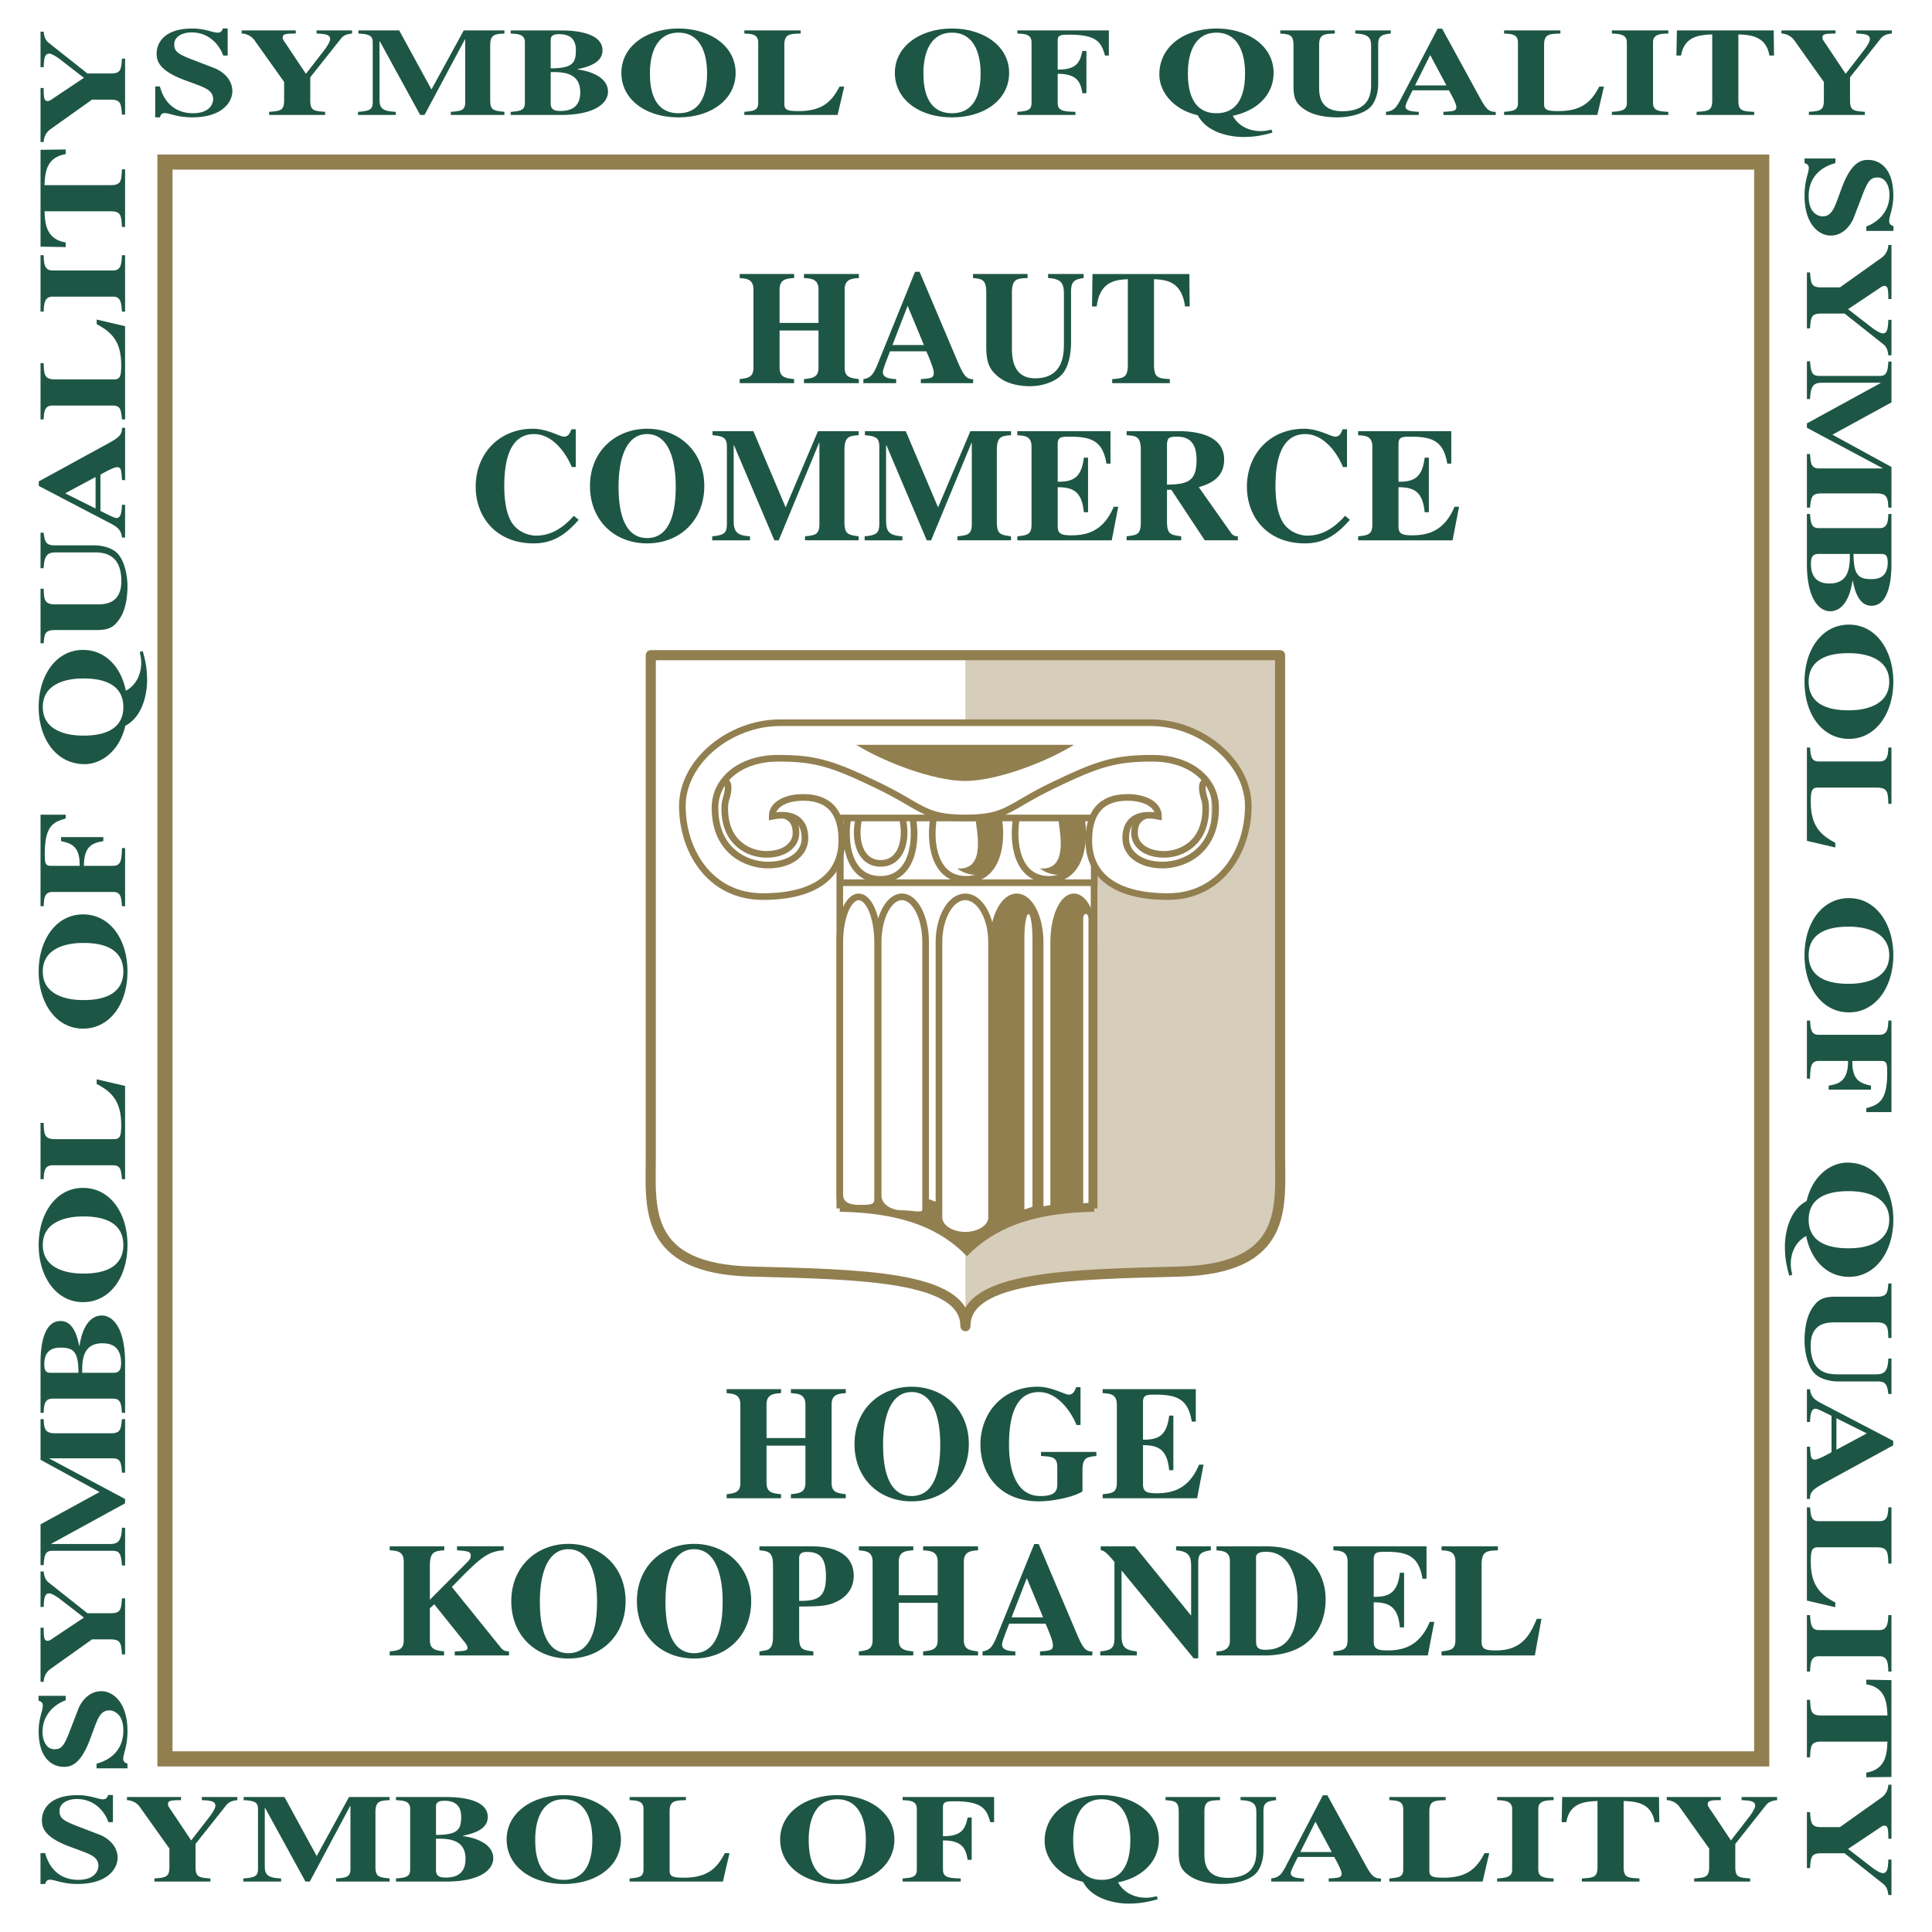 <svg xmlns="http://www.w3.org/2000/svg" width="2500" height="2500" viewBox="0 0 192.756 192.756"><path fill-rule="evenodd" clip-rule="evenodd" fill="#fff" d="M0 0h192.756v192.756H0V0z"/><path fill-rule="evenodd" clip-rule="evenodd" fill="#fff" stroke="#927f50" stroke-width="1.51" stroke-miterlimit="2.613" d="M175.768 175.484H16.456V16.171h159.312v159.313z"/><path d="M96.321 132.312c0-5.018 10.464-5.162 21.359-5.447 10.895-.287 10.035-6.451 10.035-11.469V65.368H96.321v66.944z" fill-rule="evenodd" clip-rule="evenodd" fill="#d6cdba"/><path d="M109.156 86.826v33.739c-3.498.09-8.871.492-12.684 4.307-3.813-3.814-9.186-4.217-12.685-4.307V86.826h25.369z" fill-rule="evenodd" clip-rule="evenodd" fill="#fff"/><path d="M109.156 86.826v33.739m0-.001c-3.498.09-8.871.492-12.684 4.307-3.813-3.814-9.186-4.217-12.685-4.307m0 0V86.826" fill="none" stroke="#927f50" stroke-width=".662" stroke-miterlimit="2.613"/><path d="M96.321 132.312c0-5.018-10.464-5.162-21.358-5.447-10.895-.287-10.034-6.451-10.034-11.469V65.368h62.787v50.028c0 5.017.859 11.182-10.035 11.469-10.896.285-21.36.43-21.36 5.447z" fill="none" stroke="#927f50" stroke-width="1.007" stroke-linejoin="round" stroke-miterlimit="2.613"/><path fill-rule="evenodd" clip-rule="evenodd" fill="#fff" d="M120.834 87.145H93.15V74.812h27.684v12.333z"/><path fill-rule="evenodd" clip-rule="evenodd" fill="#fff" stroke="#927f50" stroke-width=".662" stroke-miterlimit="2.613" d="M109.174 88.068H83.838v-6.46h25.336v6.46z"/><path d="M91.061 81.608c.42 2.266.038 6.124-3.234 6.124-3.271 0-3.653-3.858-3.234-6.124m15.026 0c.418 2.266.037 6.124-3.235 6.124s-3.654-3.858-3.234-6.124m-3.105.084c.503 2.182-.167 4.446-2.181 4.446-2.014 0-2.685-2.265-2.182-4.446" fill="none" stroke="#927f50" stroke-width=".662" stroke-miterlimit="2.613"/><path d="M97.344 81.692c0 .923 1.174 5.202-1.845 4.95.587.503 2.896 1.516 3.812-.971.766-2.082.398-3.171.299-4.062l-2.266.083z" fill-rule="evenodd" clip-rule="evenodd" fill="#927f50"/><path d="M107.881 81.608c.42 2.266.039 6.124-3.232 6.124-3.273 0-3.654-3.858-3.236-6.124" fill="none" stroke="#927f50" stroke-width=".662" stroke-miterlimit="2.613"/><path d="M105.607 81.692c0 .923 1.174 5.202-1.846 4.95.588.503 2.896 1.516 3.812-.971.766-2.082.398-3.171.299-4.062l-2.265.083z" fill-rule="evenodd" clip-rule="evenodd" fill="#927f50"/><path d="M96.312 81.608c4.194 0 4.252-1.091 8.784-3.271 4.529-2.182 6.207-2.685 9.898-2.685s6.293 2.097 6.293 4.95c0 4.278-3.104 5.705-5.285 5.705s-3.691-1.091-3.691-2.685c0-2.097 1.594-2.517 3.271-2.181 0-1.174-1.342-1.846-2.938-1.881-2.148-.047-4.014.86-4.014 4.3s2.58 5.591 7.885 5.591c5.303 0 8.027-4.587 8.027-9.031s-4.73-8.314-9.748-8.314H77.828c-5.017 0-9.748 3.871-9.748 8.314s2.724 9.031 8.027 9.031 7.884-2.15 7.884-5.591c0-3.44-1.864-4.348-4.014-4.3-1.595.035-2.937.707-2.937 1.881 1.677-.335 3.272.084 3.272 2.181 0 1.594-1.51 2.685-3.692 2.685-2.181 0-5.285-1.426-5.285-5.705 0-2.853 2.601-4.95 6.292-4.95s5.369.503 9.899 2.685c4.533 2.18 4.592 3.271 8.786 3.271z" fill-rule="evenodd" clip-rule="evenodd" fill="#fff" stroke="#927f50" stroke-width=".662" stroke-miterlimit="2.613"/><path d="M78.375 81.387c.617.216 1.042.737 1.042 1.706 0 1.275-1.208 2.147-2.953 2.147s-4.157-1.141-4.157-4.563c0-.32.027-.632.119-.921.287-.896.38-1.803-.225-1.803m42.029 3.434c-.617.216-1.043.737-1.043 1.706 0 1.275 1.207 2.147 2.953 2.147 1.744 0 4.156-1.141 4.156-4.563 0-.32-.027-.632-.119-.921-.285-.896-.379-1.803.225-1.803" fill="none" stroke="#927f50" stroke-width=".662" stroke-miterlimit="2.613"/><path d="M96.291 77.917c3.188 0 8.174-1.929 10.86-3.607H85.432c2.684 1.677 7.671 3.607 10.859 3.607z" fill-rule="evenodd" clip-rule="evenodd" fill="#927f50"/><path d="M109.162 120.484V94.003c0-2.498-.904-4.523-2.018-4.523-1.115 0-2.018 2.025-2.018 4.523v26.522l-1.352.207V94.003c0-2.498-1.045-4.523-2.334-4.523s-2.336 2.025-2.336 4.523v28.696c2.412-1.265 6.208-2.254 10.058-2.215z" fill-rule="evenodd" clip-rule="evenodd" fill="#927f50" stroke="#927f50" stroke-width=".662" stroke-miterlimit="2.613"/><path d="M102.205 120.666V93.65c0-1.353.18-2.449.402-2.449.221 0 .4 1.096.4 2.449v26.748l-.802.268zM108.072 120.059V91.611c0-.236.117-.428.262-.428s.264.192.264.428v28.399l-.526.049z" fill-rule="evenodd" clip-rule="evenodd" fill="#fff"/><path d="M22.264 5.542c-.29-.873-1.256-2.309-3.156-2.309-.837 0-1.722.375-1.722 1.186 0 .674.306.949 1.658 1.473l2.367.911c.547.212 1.771.936 1.771 2.296 0 1.098-1.031 2.608-3.993 2.608-1.529 0-2.254-.424-2.753-.424-.338 0-.419.225-.483.424h-.467V8.625h.467c.322 1.261 1.256 2.671 3.3 2.671 1.932 0 2.013-1.236 2.013-1.397 0-.836-.757-1.136-1.803-1.523l-1.079-.399C15.63 6.953 15.63 5.88 15.63 5.305c0-.761.5-2.458 3.559-2.458 1.288 0 2.044.412 2.511.412.371 0 .451-.187.531-.424h.483v2.708h-.45v-.001zM35.126 3.346c-.306.038-.772.087-1.095.487l-3.075 3.881v2.296c0 1.036.354 1.061 1.481 1.148v.312h-5.586v-.312c1.11-.087 1.497-.112 1.497-1.148V8.176l-2.946-4.143a1.636 1.636 0 0 0-1.288-.687v-.311h5.394v.312c-1.111 0-1.304.075-1.304.425 0 .187.257.499.386.698l1.932 2.896 1.787-2.309c.113-.137.628-.824.628-1.161 0-.487-.596-.512-1.353-.549v-.312h3.542v.311zM50.324 11.47h-5.345v-.312c.966-.075 1.433-.112 1.433-.937V3.933h-.032l-4.025 7.537h-.435l-4.024-7.35h-.033v5.803c0 .874.29 1.173 1.626 1.235v.312h-3.767v-.312c1.256-.087 1.465-.274 1.465-.998V4.232c0-.649-.29-.824-1.433-.886v-.311h4.074l3.22 5.89 3.22-5.89h4.057v.312c-.901.05-1.417.075-1.417 1.148v5.516c0 .999.354 1.036 1.417 1.148v.311h-.001zM54.944 7.19h.483c1.046.038 2.463.225 2.463 2.01 0 .761-.209 1.872-1.98 1.872-.676 0-.966-.2-.966-.761V7.19zm0-3.17c.017-.287.032-.611.853-.611 1.305 0 1.659.736 1.659 1.61 0 1.273-.354 1.797-2.512 1.797V4.02zm-3.993 7.45h5.184c3.396-.05 4.524-1.272 4.524-2.321 0-1.422-1.69-2.047-3.043-2.221v-.025c.676-.162 2.496-.487 2.496-1.872 0-1.946-3.284-1.996-4.186-1.996h-4.975v.312c.741.038 1.417.062 1.417.886v6.041c0 .761-.515.811-1.417.886v.31zM67.694 3.259c2.254 0 2.849 2.197 2.849 4.019 0 1.085-.097 4.018-2.849 4.018-2.753 0-2.85-2.933-2.85-4.018.001-1.822.596-4.019 2.85-4.019zm0-.412c-3.107 0-5.699 1.71-5.699 4.431 0 2.621 2.399 4.43 5.699 4.43s5.699-1.809 5.699-4.43c0-2.721-2.592-4.431-5.699-4.431zM83.568 11.47h-9.306v-.312c.901-.087 1.385-.125 1.385-.886v-6.04c0-.824-.66-.849-1.385-.886v-.311h5.619v.312c-1.127.038-1.626.05-1.626 1.148v5.89c0 .599.354.699 1.433.699 2.431 0 3.332-1.036 4.073-2.445h.467l-.66 2.831zM94.981 3.259c2.255 0 2.851 2.197 2.851 4.019 0 1.085-.098 4.018-2.851 4.018s-2.85-2.933-2.85-4.018c.001-1.822.597-4.019 2.85-4.019zm0-.412c-3.107 0-5.699 1.71-5.699 4.431 0 2.621 2.399 4.43 5.699 4.43s5.7-1.809 5.7-4.43c.001-2.721-2.593-4.431-5.7-4.431zM101.502 3.035h9.127v2.508h-.385c-.355-1.298-.789-2.084-3.559-2.084-.869 0-1.16.05-1.16.587V6.94c1.998.025 2.238-.861 2.465-1.859h.402v4.218h-.402c-.178-1.023-.436-1.935-2.465-1.935v2.908c0 .823.645.849 1.771.886v.312h-5.795v-.312c.918-.075 1.416-.112 1.416-.886v-6.04c0-.824-.66-.849-1.416-.886v-.311h.001zM121.367 3.259c2.254 0 2.85 2.197 2.85 4.019 0 1.085-.096 4.018-2.85 4.018-2.752 0-2.85-2.933-2.85-4.018.001-1.822.596-4.019 2.85-4.019zm5.49 9.672c-.338.075-.66.15-1.078.15-1.016 0-2.174-.412-2.785-1.535 2.43-.487 4.072-2.097 4.072-4.268 0-2.721-2.592-4.431-5.699-4.431s-5.699 1.71-5.699 4.593c0 1.597 1.24 3.457 3.832 4.056 1.143 2.171 4.299 2.171 4.475 2.171 1.047 0 1.852-.112 2.979-.437l-.097-.299zM138.758 3.346c-.885.1-1.256.237-1.256 1.061v3.981c0 .736-.225 1.847-.9 2.409-.805.673-2.205.911-3.172.911-.709 0-2.223-.075-3.268-.786-.693-.474-1.111-.911-1.111-2.259V4.495c0-1.048-.42-1.073-1.32-1.148v-.312h5.441v.312c-1.062.038-1.562.05-1.562 1.148v4.168c0 .711 0 2.434 2.318 2.434 2.834 0 2.867-1.909 2.867-2.708V4.582c0-.761-.193-1.185-1.578-1.235v-.312h3.541v.311zM141.176 8.525l1.514-3.033 1.625 3.033h-3.139zm8.049 2.634c-.771.025-1.029-.399-1.754-1.735l-3.59-6.564h-.451l-3.574 6.838c-.482.936-.709 1.36-1.578 1.46v.312h3.268v-.312c-.547-.025-1.318-.062-1.318-.537 0-.199.256-.711.707-1.609h3.623c.225.399.74 1.323.74 1.66 0 .412-.289.424-1.287.487v.312h5.215v-.312h-.001zM159.367 11.47h-9.305v-.312c.9-.087 1.385-.125 1.385-.886v-6.04c0-.824-.66-.849-1.385-.886v-.311h5.619v.312c-1.129.038-1.627.05-1.627 1.148v5.89c0 .599.354.699 1.434.699 2.43 0 3.332-1.036 4.072-2.445h.467l-.66 2.831zM166.451 11.47h-5.635v-.312c.869-.062 1.496-.112 1.496-.886v-6.04c0-.824-.756-.849-1.496-.886v-.311h5.635v.312c-.758.025-1.529.038-1.529.886v6.041c0 .798.643.836 1.529.886v.31zM175.016 11.47h-5.748v-.312c1.176-.075 1.562-.1 1.562-1.148V3.434c-1.127.05-2.785.112-3.107 2.109h-.467l.049-2.508h9.658l.033 2.508h-.467c-.322-1.997-1.98-2.059-3.092-2.109v6.577c0 1.061.387 1.086 1.578 1.148v.311h.001zM188.748 3.346c-.307.038-.773.087-1.096.487l-3.074 3.881v2.296c0 1.036.354 1.061 1.48 1.148v.312h-5.586v-.312c1.111-.087 1.496-.112 1.496-1.148V8.176l-2.945-4.143a1.636 1.636 0 0 0-1.287-.687v-.311h5.393v.312c-1.111 0-1.305.075-1.305.425 0 .187.258.499.387.698l1.932 2.896 1.787-2.309c.113-.137.629-.824.629-1.161 0-.487-.596-.512-1.354-.549v-.312h3.543v.311zM186.203 22.587c.875-.29 2.309-1.256 2.309-3.156 0-.837-.373-1.723-1.186-1.723-.674 0-.947.306-1.473 1.658l-.91 2.367c-.213.547-.936 1.771-2.297 1.771-1.098 0-2.607-1.03-2.607-3.992 0-1.53.424-2.254.424-2.753 0-.338-.225-.419-.424-.483v-.467h3.082v.467c-1.26.322-2.67 1.256-2.67 3.301 0 1.932 1.234 2.012 1.396 2.012.836 0 1.137-.756 1.523-1.803l.398-1.078c1.023-2.753 2.098-2.753 2.672-2.753.76 0 2.457.499 2.457 3.558 0 1.288-.41 2.044-.41 2.511 0 .371.186.451.424.531v.483h-2.709v-.451h.001zM188.4 35.45c-.037-.306-.088-.772-.486-1.094l-3.883-3.075h-2.295c-1.037 0-1.061.354-1.148 1.48h-.312v-5.586h.312c.088 1.11.111 1.497 1.148 1.497h1.834l4.143-2.946c.113-.08.65-.467.688-1.288h.311v5.394h-.312c0-1.111-.076-1.305-.426-1.305-.186 0-.498.258-.697.387l-2.896 1.932 2.309 1.787c.139.113.824.628 1.162.628.486 0 .512-.596.549-1.352h.311v3.542h-.312v-.001zM180.275 50.647v-5.345h.312c.074.966.111 1.433.936 1.433h6.289v-.033l-7.537-4.024v-.435l7.352-4.025v-.033h-5.805c-.873 0-1.172.29-1.234 1.626h-.312v-3.767h.312c.088 1.256.273 1.465.998 1.465h5.928c.648 0 .824-.29.887-1.433h.311v4.073l-5.889 3.22 5.889 3.22v4.057h-.312c-.051-.902-.076-1.417-1.148-1.417h-5.516c-.998 0-1.037.354-1.148 1.417h-.313v.001zM184.557 55.267v.483c-.037 1.046-.225 2.463-2.01 2.463-.762 0-1.871-.209-1.871-1.98 0-.676.199-.966.76-.966h3.121zm3.17 0c.287.017.611.032.611.854 0 1.304-.736 1.658-1.609 1.658-1.273 0-1.799-.354-1.799-2.512h2.797zm-7.452-3.992v5.184c.051 3.397 1.273 4.524 2.322 4.524 1.422 0 2.047-1.69 2.221-3.042h.025c.162.676.486 2.495 1.871 2.495 1.947 0 1.996-3.284 1.996-4.186v-4.974h-.31c-.037.74-.062 1.417-.887 1.417h-6.041c-.76 0-.811-.515-.885-1.417h-.312v-.001zM188.488 68.018c0 2.253-2.197 2.85-4.02 2.85-1.086 0-4.018-.097-4.018-2.85s2.932-2.85 4.018-2.85c1.823 0 4.02.596 4.02 2.85zm.41 0c0-3.107-1.709-5.699-4.43-5.699-2.621 0-4.43 2.399-4.43 5.699s1.809 5.699 4.43 5.699c2.721-.001 4.43-2.592 4.43-5.699zM180.275 83.891v-9.306h.312c.088.902.125 1.385.885 1.385h6.041c.824 0 .85-.66.887-1.385h.311v5.619h-.311c-.037-1.127-.051-1.626-1.148-1.626h-5.891c-.6 0-.699.354-.699 1.433 0 2.431 1.035 3.333 2.447 4.073v.467l-2.834-.66zM188.488 95.305c0 2.253-2.197 2.849-4.02 2.849-1.086 0-4.018-.096-4.018-2.849s2.932-2.85 4.018-2.85c1.823.001 4.02.596 4.02 2.85zm.41 0c0-3.107-1.709-5.699-4.43-5.699-2.621 0-4.43 2.398-4.43 5.699 0 3.3 1.809 5.699 4.43 5.699 2.721 0 4.43-2.592 4.43-5.699zM188.711 101.824v9.129h-2.508v-.387c1.299-.354 2.084-.789 2.084-3.557 0-.871-.049-1.16-.586-1.16h-2.896c-.023 1.996.861 2.238 1.861 2.463v.402h-4.219v-.402c1.023-.176 1.934-.434 1.934-2.463h-2.908c-.822 0-.848.645-.885 1.771h-.312v-5.797h.312c.074.918.111 1.418.885 1.418h6.041c.824 0 .85-.66.887-1.418h.31v.001zM188.488 121.691c0 2.254-2.197 2.85-4.02 2.85-1.086 0-4.018-.098-4.018-2.85 0-2.754 2.932-2.85 4.018-2.85 1.823.001 4.02.597 4.02 2.85zm-9.672 5.491c-.076-.34-.15-.66-.15-1.08 0-1.014.412-2.174 1.535-2.785.486 2.432 2.096 4.074 4.268 4.074 2.721 0 4.43-2.594 4.43-5.699 0-3.107-1.709-5.699-4.592-5.699-1.598 0-3.457 1.238-4.057 3.832-2.17 1.143-2.17 4.297-2.17 4.475 0 1.047.111 1.852.436 2.979l.3-.097zM188.4 139.082c-.1-.887-.238-1.256-1.061-1.256h-3.982c-.736 0-1.846-.225-2.408-.902-.674-.805-.91-2.205-.91-3.172 0-.707.074-2.221.785-3.268.475-.691.912-1.111 2.26-1.111h4.168c1.049 0 1.072-.418 1.148-1.32h.311v5.443h-.311c-.037-1.064-.051-1.562-1.148-1.562h-4.168c-.711 0-2.434 0-2.434 2.318 0 2.834 1.908 2.865 2.707 2.865h3.807c.762 0 1.186-.193 1.236-1.578h.311v3.543h-.311zM183.221 141.498l3.033 1.514-3.033 1.627v-3.141zm-2.633 8.051c-.025-.773.398-1.031 1.734-1.756l6.564-3.59v-.451l-6.838-3.572c-.938-.484-1.361-.709-1.461-1.578h-.312v3.268h.312c.025-.547.062-1.32.537-1.32.199 0 .711.258 1.609.709v3.621c-.4.227-1.322.742-1.66.742-.412 0-.424-.291-.486-1.289h-.312v5.217h.313v-.001zM180.275 159.691v-9.307h.312c.088.902.125 1.385.885 1.385h6.041c.824 0 .85-.66.887-1.385h.311v5.619h-.311c-.037-1.127-.051-1.627-1.148-1.627h-5.891c-.6 0-.699.355-.699 1.434 0 2.432 1.035 3.332 2.447 4.072v.469l-2.834-.66zM180.275 166.773v-5.635h.312c.062.869.111 1.498.885 1.498h6.041c.824 0 .85-.758.887-1.498h.311v5.635h-.311c-.025-.756-.037-1.529-.887-1.529h-6.041c-.797 0-.836.645-.885 1.529h-.312zM180.275 175.338v-5.746h.312c.074 1.174.1 1.561 1.148 1.561h6.576c-.051-1.127-.111-2.785-2.109-3.107v-.467l2.508.049v9.66l-2.508.031v-.467c1.998-.322 2.059-1.98 2.109-3.09h-6.576c-1.061 0-1.086.385-1.148 1.576h-.312zM188.4 189.07c-.037-.305-.088-.771-.486-1.094l-3.883-3.076h-2.295c-1.037 0-1.061.355-1.148 1.482h-.312v-5.586h.312c.088 1.109.111 1.496 1.148 1.496h1.834l4.143-2.945c.113-.082.65-.467.688-1.289h.311v5.393h-.312c0-1.109-.076-1.303-.426-1.303-.186 0-.498.258-.697.387l-2.896 1.932 2.309 1.787c.139.113.824.627 1.162.627.486 0 .512-.596.549-1.352h.311v3.541h-.312zM10.817 181.797c-.29-.873-1.256-2.309-3.156-2.309-.837 0-1.723.375-1.723 1.186 0 .674.307.949 1.658 1.473l2.367.912c.547.211 1.771.936 1.771 2.295 0 1.1-1.03 2.609-3.993 2.609-1.529 0-2.254-.426-2.753-.426-.338 0-.418.225-.483.426H4.04v-3.084h.467c.322 1.262 1.256 2.672 3.3 2.672 1.932 0 2.012-1.236 2.012-1.398 0-.836-.756-1.135-1.803-1.521l-1.079-.4c-2.753-1.023-2.753-2.096-2.753-2.67 0-.762.499-2.459 3.558-2.459 1.288 0 2.045.412 2.512.412.37 0 .451-.188.532-.424h.482v2.707h-.451v-.001zM23.68 179.602c-.306.037-.772.086-1.095.486l-3.075 3.881v2.297c0 1.035.354 1.061 1.481 1.148v.311h-5.586v-.311c1.11-.088 1.497-.113 1.497-1.148v-1.834l-2.946-4.145c-.081-.111-.467-.648-1.288-.686v-.312h5.394v.312c-1.111 0-1.304.074-1.304.424 0 .188.258.5.386.699l1.932 2.895 1.787-2.309c.113-.137.628-.824.628-1.16 0-.486-.596-.512-1.352-.549v-.312h3.542v.313h-.001zM38.877 187.725h-5.345v-.311c.966-.076 1.433-.113 1.433-.938v-6.289h-.032l-4.024 7.537h-.435l-4.025-7.35h-.032v5.803c0 .873.29 1.174 1.626 1.236v.311h-3.768v-.311c1.256-.088 1.465-.275 1.465-1v-5.928c0-.648-.29-.822-1.433-.885v-.312h4.073l3.22 5.891 3.22-5.891h4.057v.312c-.901.049-1.417.074-1.417 1.148v5.516c0 .998.354 1.035 1.417 1.148v.313zM43.498 183.445h.483c1.046.037 2.463.225 2.463 2.008 0 .762-.209 1.873-1.98 1.873-.676 0-.966-.199-.966-.762v-3.119zm0-3.17c.016-.287.032-.611.854-.611 1.304 0 1.658.736 1.658 1.609 0 1.273-.354 1.797-2.511 1.797v-2.795h-.001zm-3.993 7.45h5.184c3.397-.049 4.523-1.271 4.523-2.32 0-1.424-1.69-2.047-3.042-2.221v-.025c.676-.162 2.496-.486 2.496-1.873 0-1.945-3.284-1.996-4.186-1.996h-4.975v.312c.741.037 1.417.062 1.417.885v6.041c0 .762-.515.811-1.417.887v.31zM56.248 179.514c2.254 0 2.85 2.197 2.85 4.018 0 1.086-.097 4.02-2.85 4.02s-2.849-2.934-2.849-4.02c-.001-1.821.595-4.018 2.849-4.018zm0-.412c-3.107 0-5.699 1.709-5.699 4.43 0 2.621 2.399 4.432 5.699 4.432s5.699-1.811 5.699-4.432c0-2.721-2.592-4.43-5.699-4.43zM72.122 187.725h-9.306v-.311c.901-.088 1.385-.125 1.385-.887v-6.041c0-.822-.66-.848-1.385-.885v-.312h5.619v.312c-1.127.037-1.626.049-1.626 1.148v5.891c0 .598.354.697 1.433.697 2.431 0 3.333-1.035 4.073-2.445h.467l-.66 2.833zM83.536 179.514c2.253 0 2.849 2.197 2.849 4.018 0 1.086-.097 4.02-2.849 4.02-2.753 0-2.85-2.934-2.85-4.02 0-1.821.596-4.018 2.85-4.018zm0-.412c-3.107 0-5.7 1.709-5.7 4.43 0 2.621 2.399 4.432 5.7 4.432 3.3 0 5.698-1.811 5.698-4.432 0-2.721-2.591-4.43-5.698-4.43zM90.055 179.289h9.128v2.508h-.387c-.354-1.297-.789-2.084-3.558-2.084-.869 0-1.159.051-1.159.588v2.895c1.996.025 2.238-.861 2.463-1.859h.403v4.219h-.403c-.177-1.023-.435-1.936-2.463-1.936v2.908c0 .824.644.848 1.771.887v.311h-5.796v-.311c.918-.076 1.417-.113 1.417-.887v-6.041c0-.822-.66-.848-1.417-.885v-.313h.001zM109.922 179.514c2.254 0 2.85 2.197 2.85 4.018 0 1.086-.098 4.02-2.85 4.02-2.754 0-2.85-2.934-2.85-4.02 0-1.821.596-4.018 2.85-4.018zm5.488 9.672c-.338.074-.66.15-1.078.15-1.014 0-2.174-.412-2.785-1.535 2.432-.486 4.074-2.098 4.074-4.27 0-2.721-2.594-4.43-5.699-4.43-3.107 0-5.699 1.709-5.699 4.594 0 1.596 1.238 3.455 3.83 4.055 1.145 2.172 4.299 2.172 4.477 2.172 1.047 0 1.852-.113 2.979-.438l-.099-.298zM127.312 179.602c-.887.1-1.256.236-1.256 1.061v3.98c0 .736-.227 1.848-.902 2.408-.805.674-2.205.912-3.172.912-.707 0-2.221-.076-3.268-.787-.691-.475-1.111-.91-1.111-2.258v-4.168c0-1.049-.418-1.074-1.32-1.148v-.312h5.441v.312c-1.062.037-1.561.049-1.561 1.148v4.168c0 .711 0 2.434 2.318 2.434 2.834 0 2.865-1.91 2.865-2.709v-3.807c0-.76-.193-1.186-1.578-1.234v-.312h3.543v.312h.001zM129.729 184.779l1.514-3.031 1.627 3.031h-3.141zm8.05 2.635c-.773.023-1.031-.4-1.756-1.736l-3.59-6.564h-.449l-3.576 6.84c-.482.936-.707 1.361-1.576 1.461v.311h3.268v-.311c-.547-.025-1.32-.062-1.32-.537 0-.199.258-.711.709-1.609h3.621c.227.398.742 1.322.742 1.658 0 .412-.291.426-1.289.488v.311h5.217v-.312h-.001zM147.92 187.725h-9.305v-.311c.902-.088 1.385-.125 1.385-.887v-6.041c0-.822-.66-.848-1.385-.885v-.312h5.619v.312c-1.127.037-1.627.049-1.627 1.148v5.891c0 .598.355.697 1.434.697 2.432 0 3.332-1.035 4.072-2.445h.469l-.662 2.833zM155.004 187.725h-5.635v-.311c.869-.062 1.498-.113 1.498-.887v-6.041c0-.822-.758-.848-1.498-.885v-.312h5.635v.312c-.756.025-1.529.037-1.529.885v6.041c0 .799.645.836 1.529.887v.311zM163.568 187.725h-5.746v-.311c1.174-.076 1.561-.1 1.561-1.148v-6.578c-1.127.051-2.785.113-3.107 2.109h-.467l.049-2.508h9.66l.031 2.508h-.467c-.322-1.996-1.98-2.059-3.092-2.109v6.578c0 1.061.387 1.086 1.578 1.148v.311zM177.301 179.602c-.305.037-.771.086-1.094.486l-3.076 3.881v2.297c0 1.035.354 1.061 1.482 1.148v.311h-5.588v-.311c1.111-.088 1.498-.113 1.498-1.148v-1.836l-2.947-4.143c-.08-.111-.467-.648-1.287-.686v-.312h5.393v.312c-1.109 0-1.303.074-1.303.424 0 .188.258.5.385.699l1.934 2.895 1.787-2.309c.111-.137.627-.824.627-1.16 0-.486-.596-.512-1.352-.549v-.312h3.541v.313zM6.552 169.645c-.874.291-2.309 1.256-2.309 3.156 0 .838.374 1.723 1.186 1.723.674 0 .948-.307 1.473-1.658l.911-2.367c.212-.547.936-1.77 2.297-1.77 1.098 0 2.608 1.029 2.608 3.992 0 1.529-.424 2.254-.424 2.752 0 .338.225.42.424.484v.467H9.634v-.467c1.261-.322 2.671-1.256 2.671-3.301 0-1.932-1.236-2.012-1.398-2.012-.836 0-1.136.756-1.522 1.803l-.399 1.078c-1.024 2.752-2.097 2.752-2.671 2.752-.761 0-2.458-.498-2.458-3.557 0-1.289.412-2.045.412-2.512 0-.371-.188-.451-.425-.531v-.482h2.708v.45zM4.356 156.783c.038.305.087.771.487 1.094l3.881 3.076h2.296c1.036 0 1.061-.355 1.148-1.482h.312v5.586h-.312c-.087-1.109-.113-1.496-1.148-1.496H9.186l-4.144 2.945c-.112.08-.649.467-.687 1.289h-.311V162.4h.312c0 1.111.075 1.305.424 1.305.187 0 .499-.258.699-.387l2.896-1.932-2.309-1.786c-.138-.113-.824-.627-1.161-.627-.487 0-.512.596-.549 1.352h-.312v-3.541h.312v-.001zM12.48 141.586v5.344h-.312c-.075-.965-.113-1.432-.936-1.432h-6.29v.031l7.538 4.025v.434l-7.35 4.025v.033h5.803c.874 0 1.173-.291 1.236-1.627h.312v3.768h-.312c-.087-1.256-.275-1.465-.999-1.465H5.242c-.649 0-.824.289-.886 1.432h-.312v-4.072l5.89-3.221-5.89-3.219v-4.057h.312c.05.9.075 1.416 1.148 1.416h5.516c.999 0 1.036-.354 1.148-1.416h.312v.001zM8.2 136.965v-.482c.038-1.047.225-2.463 2.009-2.463.761 0 1.872.209 1.872 1.98 0 .676-.2.965-.761.965H8.2zm-3.17 0c-.287-.016-.611-.031-.611-.854 0-1.303.736-1.658 1.61-1.658 1.273 0 1.797.355 1.797 2.512H5.03zm7.45 3.992v-5.184c-.05-3.396-1.272-4.523-2.321-4.523-1.423 0-2.047 1.689-2.222 3.043h-.024c-.162-.676-.486-2.496-1.872-2.496-1.947 0-1.997 3.285-1.997 4.186v4.975h.312c.038-.74.062-1.416.886-1.416h6.04c.761 0 .811.516.886 1.416h.312v-.001zM4.269 124.215c0-2.254 2.196-2.85 4.018-2.85 1.086 0 4.019.098 4.019 2.85s-2.933 2.85-4.019 2.85c-1.822-.001-4.018-.596-4.018-2.85zm-.412 0c0 3.107 1.709 5.699 4.43 5.699 2.621 0 4.43-2.398 4.43-5.699s-1.81-5.699-4.43-5.699c-2.721 0-4.43 2.591-4.43 5.699zM12.48 108.342v9.305h-.312c-.087-.902-.125-1.385-.886-1.385h-6.04c-.824 0-.849.66-.886 1.385h-.312v-5.619h.312c.038 1.127.05 1.627 1.148 1.627h5.89c.599 0 .699-.354.699-1.434 0-2.432-1.036-3.332-2.446-4.072v-.467l2.833.66zM4.269 96.928c0-2.254 2.196-2.85 4.018-2.85 1.086 0 4.019.097 4.019 2.85 0 2.752-2.933 2.85-4.019 2.85-1.822-.001-4.018-.596-4.018-2.85zm-.412 0c0 3.107 1.709 5.699 4.43 5.699 2.621 0 4.43-2.398 4.43-5.699s-1.81-5.699-4.43-5.699c-2.721 0-4.43 2.591-4.43 5.699zM4.044 90.408V81.28h2.508v.386c-1.298.354-2.084.789-2.084 3.558 0 .869.05 1.159.587 1.159h2.896c.024-1.996-.862-2.237-1.86-2.463v-.402h4.219v.402c-1.023.177-1.935.435-1.935 2.463h2.908c.824 0 .849-.644.886-1.771h.312v5.796h-.312c-.075-.918-.113-1.417-.886-1.417h-6.04c-.824 0-.849.66-.886 1.417h-.313zM4.269 70.542c0-2.254 2.196-2.85 4.018-2.85 1.086 0 4.019.097 4.019 2.85s-2.933 2.85-4.019 2.85c-1.822-.001-4.018-.597-4.018-2.85zm9.671-5.491c.075.338.15.66.15 1.079 0 1.014-.412 2.173-1.535 2.785-.487-2.431-2.097-4.073-4.268-4.073-2.721 0-4.43 2.592-4.43 5.699 0 3.107 1.709 5.699 4.593 5.699 1.597 0 3.457-1.239 4.056-3.832 2.171-1.143 2.171-4.298 2.171-4.475 0-1.046-.113-1.851-.437-2.979l-.3.097zM4.356 53.151c.1.885.237 1.256 1.061 1.256h3.981c.736 0 1.847.225 2.408.901.674.805.911 2.205.911 3.171 0 .708-.075 2.222-.786 3.268-.475.692-.911 1.111-2.259 1.111H5.504c-1.049 0-1.073.418-1.148 1.32h-.312v-5.442h.312c.038 1.063.05 1.562 1.148 1.562h4.168c.711 0 2.434 0 2.434-2.319 0-2.833-1.909-2.866-2.708-2.866H5.591c-.761 0-1.186.193-1.235 1.578h-.312v-3.542h.312v.002zM9.535 50.733L6.502 49.22l3.033-1.626v3.139zm2.633-8.049c.025.773-.399 1.031-1.735 1.755l-6.564 3.59v.451l6.839 3.574c.936.483 1.36.708 1.46 1.578h.312v-3.269h-.312c-.025.548-.062 1.32-.537 1.32-.199 0-.711-.258-1.609-.708v-3.623c.399-.225 1.322-.741 1.66-.741.412 0 .424.29.487 1.288h.312v-5.216h-.313v.001zM12.48 32.542v9.305h-.312c-.087-.901-.125-1.385-.886-1.385h-6.04c-.824 0-.849.66-.886 1.385h-.312v-5.619h.312c.038 1.127.05 1.625 1.148 1.625h5.89c.599 0 .699-.354.699-1.433 0-2.431-1.036-3.332-2.446-4.073v-.467l2.833.662zM12.48 25.458v5.635h-.312c-.062-.87-.113-1.498-.886-1.498h-6.04c-.824 0-.849.757-.886 1.498h-.312v-5.635h.312c.025.757.038 1.529.886 1.529h6.04c.799 0 .836-.644.886-1.529h.312zM12.48 16.894v5.747h-.312c-.075-1.175-.1-1.562-1.148-1.562H4.443c.05 1.127.112 2.785 2.109 3.107v.467l-2.508-.048v-9.66l2.508-.032v.467c-1.997.322-2.059 1.98-2.109 3.091h6.577c1.061 0 1.086-.386 1.148-1.578h.312v.001zM4.356 3.162c.038.306.087.772.486 1.095l3.882 3.075h2.296c1.036 0 1.061-.354 1.148-1.481h.312v5.586h-.312c-.087-1.111-.113-1.497-1.148-1.497H9.186l-4.144 2.946c-.112.08-.649.467-.687 1.288h-.311V8.78h.312c0 1.11.075 1.304.424 1.304.187 0 .5-.257.699-.386l2.896-1.932-2.309-1.787c-.138-.112-.824-.628-1.161-.628-.487 0-.512.596-.549 1.353h-.312V3.162h.312zM85.688 38.227h-5.477v-.403c.854-.097 1.45-.161 1.45-1.144v-3.705H77.78v3.705c0 .982.596 1.047 1.45 1.144v.403h-5.429v-.403c.854-.112 1.369-.193 1.369-1.144v-7.796c0-1.047-.692-1.079-1.369-1.144v-.403h5.429v.403c-.709.048-1.45.081-1.45 1.144v3.334h3.882v-3.334c0-1.063-.741-1.095-1.45-1.144v-.403h5.477v.403c-.692.048-1.417.097-1.417 1.144v7.796c0 .966.563 1.031 1.417 1.144v.403h-.001zM89.039 34.425l1.514-3.914 1.627 3.914h-3.141zm8.053 3.399c-.773.032-1.03-.516-1.755-2.239l-3.592-8.473h-.451l-3.576 8.827c-.483 1.208-.709 1.756-1.579 1.885v.403h3.27v-.403c-.547-.032-1.321-.08-1.321-.693 0-.257.258-.918.709-2.078h3.624c.226.516.741 1.708.741 2.143 0 .531-.29.548-1.289.628v.403h5.218v-.403h.001zM108.113 27.741c-.887.128-1.256.306-1.256 1.369v5.138c0 .951-.227 2.384-.902 3.109-.807.87-2.207 1.175-3.174 1.175-.709 0-2.223-.096-3.27-1.015-.693-.612-1.111-1.176-1.111-2.916v-5.379c0-1.354-.42-1.385-1.32-1.482v-.403h5.443v.403c-1.062.048-1.562.064-1.562 1.482v5.379c0 .918 0 3.142 2.32 3.142 2.834 0 2.867-2.465 2.867-3.496v-4.913c0-.982-.193-1.53-1.58-1.594v-.403h3.545v.404zM116.715 38.227h-5.752v-.403c1.176-.097 1.562-.129 1.562-1.482v-8.488c-1.127.064-2.785.145-3.107 2.722h-.467l.047-3.238h9.664l.033 3.238h-.467c-.322-2.578-1.982-2.658-3.094-2.722v8.488c0 1.37.387 1.402 1.58 1.482v.403h.001zM57.736 51.861c-1.176 1.337-2.432 2.352-4.494 2.352-3.753 0-5.783-2.642-5.783-5.654 0-3.27 2.319-5.782 5.702-5.782 1.45 0 2.69.789 3.109.789.435 0 .58-.338.741-.74h.435v3.769h-.403c-.563-1.401-1.917-3.286-3.753-3.286-2.351 0-2.98 2.464-2.98 5.187 0 .966.097 2.512.693 3.543.677 1.16 1.949 1.401 2.448 1.401 1.256 0 2.464-.483 3.801-1.981l.484.402zM64.565 43.309c2.255 0 2.851 2.834 2.851 5.187 0 1.401-.096 5.187-2.851 5.187-2.754 0-2.851-3.785-2.851-5.187 0-2.353.596-5.187 2.851-5.187zm0-.532c-3.108 0-5.702 2.207-5.702 5.718 0 3.382 2.4 5.718 5.702 5.718s5.702-2.335 5.702-5.718c0-3.512-2.593-5.718-5.702-5.718zM85.666 53.907h-5.348v-.402c.966-.097 1.434-.145 1.434-1.208v-8.118h-.033l-4.026 9.729h-.435l-4.027-9.487h-.032v7.49c0 1.127.29 1.515 1.627 1.595v.402h-3.769v-.402c1.256-.112 1.465-.354 1.465-1.289v-7.651c0-.838-.29-1.063-1.433-1.144v-.402h4.075l3.222 7.603 3.222-7.603h4.059v.402c-.902.065-1.417.097-1.417 1.482v7.12c0 1.289.354 1.337 1.417 1.482v.401h-.001zM100.871 53.907h-5.347v-.402c.966-.097 1.433-.145 1.433-1.208v-8.118h-.031l-4.027 9.729h-.435l-4.027-9.487h-.032v7.49c0 1.127.29 1.515 1.627 1.595v.402h-3.769v-.402c1.256-.112 1.465-.354 1.465-1.289v-7.651c0-.838-.29-1.063-1.434-1.144v-.402h4.075l3.222 7.603 3.221-7.603h4.059v.402c-.902.065-1.418.097-1.418 1.482v7.12c0 1.289.355 1.337 1.418 1.482v.401zM101.5 43.019h9.293v3.238h-.402c-.371-2.287-1.514-2.69-3.689-2.69-.885 0-1.176.064-1.176.757v3.737c1.547.016 2.369-.403 2.609-2.399h.42v5.443h-.42c-.193-2.013-1.014-2.496-2.609-2.496v3.898c0 .708.307.902 1.354.902 1.578 0 3.221-.419 4.236-2.851h.451l-.645 3.35H101.5v-.402c.918-.097 1.416-.145 1.416-1.144v-7.796c0-1.063-.676-1.095-1.416-1.144v-.403zM116.432 44.243c.08-.5.111-.677.998-.677 1.289 0 1.949.692 1.949 2.32 0 2.094-.838 2.448-2.947 2.464v-4.107zm7.07 9.261c-.193 0-.436-.016-.66-.306l-3.238-4.59c.869-.274 2.529-.773 2.529-2.754 0-2.706-3.414-2.835-4.543-2.835h-5.186v.402c.918.065 1.416.097 1.416 1.482v7.12c0 1.305-.32 1.353-1.416 1.482v.402h5.443v-.402c-1.062-.145-1.416-.193-1.416-1.482v-3.157h.434l3.334 5.041h3.303v-.403zM134.68 51.861c-1.176 1.337-2.432 2.352-4.494 2.352-3.752 0-5.781-2.642-5.781-5.654 0-3.27 2.318-5.782 5.701-5.782 1.449 0 2.689.789 3.109.789.436 0 .58-.338.74-.74h.436v3.769h-.404c-.562-1.401-1.916-3.286-3.752-3.286-2.352 0-2.98 2.464-2.98 5.187 0 .966.098 2.512.693 3.543.676 1.16 1.949 1.401 2.447 1.401 1.258 0 2.465-.483 3.803-1.981l.482.402zM135.502 43.019h9.293v3.238h-.402c-.371-2.287-1.514-2.69-3.689-2.69-.885 0-1.176.064-1.176.757v3.737c1.547.016 2.369-.403 2.611-2.399h.418v5.443h-.418c-.195-2.013-1.016-2.496-2.611-2.496v3.898c0 .708.307.902 1.354.902 1.578 0 3.223-.419 4.236-2.851h.451l-.645 3.35h-9.422v-.402c.918-.097 1.416-.145 1.416-1.144v-7.796c0-1.063-.676-1.095-1.416-1.144v-.403zM84.385 149.482h-5.476v-.402c.854-.096 1.449-.162 1.449-1.143v-3.705h-3.882v3.705c0 .98.596 1.047 1.45 1.143v.402h-5.428v-.402c.854-.113 1.369-.193 1.369-1.143v-7.797c0-1.047-.692-1.078-1.369-1.145v-.402h5.428v.402c-.709.049-1.45.082-1.45 1.145v3.334h3.882v-3.334c0-1.062-.741-1.096-1.449-1.145v-.402h5.476v.402c-.693.049-1.417.098-1.417 1.145v7.797c0 .967.564 1.029 1.417 1.143v.402zM90.957 138.885c2.255 0 2.852 2.834 2.852 5.186 0 1.402-.097 5.188-2.852 5.188-2.754 0-2.851-3.785-2.851-5.188 0-2.352.596-5.186 2.851-5.186zm0-.531c-3.108 0-5.702 2.205-5.702 5.717 0 3.383 2.4 5.719 5.702 5.719s5.702-2.336 5.702-5.719c0-3.512-2.594-5.717-5.702-5.717zM109.383 145.264c-.998.111-1.385.16-1.385 1.48v2.047c-.773.547-2.947.998-4.348.998-4.027 0-5.832-2.852-5.832-5.654 0-3.172 2.223-5.781 5.703-5.781 1.449 0 2.689.789 3.107.789.436 0 .58-.338.742-.742h.434v3.77h-.402c-.564-1.4-1.916-3.285-3.752-3.285-2.336 0-2.98 2.447-2.98 5.219 0 1.143.096 5.154 3.141 5.154 1.418 0 1.676-.484 1.676-1.176v-1.691c0-1.031-.516-1.062-1.627-1.127v-.404h5.523v.403zM110.012 138.594h9.295v3.238h-.404c-.369-2.287-1.514-2.689-3.688-2.689-.887 0-1.176.064-1.176.756v3.738c1.547.016 2.367-.404 2.609-2.4h.418v5.443h-.418c-.193-2.014-1.016-2.496-2.609-2.496v3.898c0 .709.307.902 1.354.902 1.578 0 3.221-.42 4.236-2.852h.451l-.645 3.35h-9.424v-.402c.918-.096 1.418-.145 1.418-1.143v-7.797c0-1.062-.676-1.096-1.418-1.145v-.401h.001zM50.783 165.164h-5.412v-.402c.982-.033 1.272-.082 1.272-.34 0-.209-.129-.402-.387-.709l-2.932-3.654-.435.402v3.156c0 .967.564 1.031 1.417 1.145v.402H38.88v-.402c.886-.098 1.401-.162 1.401-1.145v-7.795c0-1.064-.66-1.096-1.401-1.145v-.402h5.444v.402c-.886.064-1.434.096-1.434 1.482v3.447l3.496-3.512c.435-.436.58-.58.58-.887 0-.371-.21-.467-1.369-.531v-.402h4.655v.402c-1.691.096-2.464.887-5.171 3.656l4.913 6.088c.242.291.467.322.789.34v.404zM56.714 154.564c2.255 0 2.851 2.836 2.851 5.188 0 1.4-.096 5.186-2.851 5.186-2.754 0-2.851-3.785-2.851-5.186.001-2.352.596-5.188 2.851-5.188zm0-.531c-3.108 0-5.702 2.207-5.702 5.719 0 3.383 2.4 5.717 5.702 5.717s5.702-2.334 5.702-5.717c.001-3.512-2.593-5.719-5.702-5.719zM69.246 154.564c2.255 0 2.852 2.836 2.852 5.188 0 1.4-.097 5.186-2.852 5.186-2.754 0-2.851-3.785-2.851-5.186 0-2.352.596-5.188 2.851-5.188zm0-.531c-3.108 0-5.701 2.207-5.701 5.719 0 3.383 2.399 5.717 5.701 5.717 3.303 0 5.702-2.334 5.702-5.717 0-3.512-2.593-5.719-5.702-5.719zM79.732 155.402c.016-.354.226-.564.773-.564 1.321 0 1.9.613 1.9 2.449 0 1.998-.725 2.465-2.674 2.432v-4.317h.001zm-3.962 9.762h5.38v-.402c-1.112-.146-1.418-.178-1.418-1.482v-2.996c2.126-.016 2.948-.033 3.979-.611 1.289-.727 1.466-1.869 1.466-2.434 0-2.723-2.932-2.963-4.22-2.963H75.77v.402c.854.08 1.353.129 1.353 1.482v7.119c0 .902-.226 1.111-.419 1.256-.112.08-.145.098-.934.227v.402zM97.578 165.164h-5.476v-.402c.854-.098 1.45-.162 1.45-1.145v-3.705H89.67v3.705c0 .982.596 1.047 1.449 1.145v.402h-5.428v-.402c.854-.113 1.369-.193 1.369-1.145v-7.795c0-1.049-.693-1.08-1.369-1.145v-.402h5.428v.402c-.708.049-1.449.08-1.449 1.145v3.334h3.882v-3.334c0-1.064-.741-1.096-1.45-1.145v-.402h5.476v.402c-.692.049-1.417.096-1.417 1.145v7.795c0 .967.563 1.031 1.417 1.145v.402zM100.93 161.363l1.514-3.914 1.627 3.914h-3.141zm8.052 3.399c-.773.031-1.029-.516-1.756-2.24l-3.592-8.473h-.451l-3.574 8.828c-.484 1.207-.709 1.756-1.58 1.885v.402h3.271v-.402c-.549-.033-1.322-.082-1.322-.693 0-.258.258-.918.709-2.078h3.625c.225.516.74 1.707.74 2.143 0 .531-.291.547-1.289.629v.402h5.219v-.403zM109.771 164.762c.967-.113 1.418-.227 1.418-1.289v-7.635c-.902-1.111-1.16-1.16-1.369-1.16v-.402h3.398l5.59 6.877h.031v-4.879c0-.967-.193-1.5-1.498-1.596v-.402h3.463v.402c-1.158.145-1.256.516-1.256 1.289v9.486h-.451l-7.166-8.73h-.033v6.443c0 1.16.338 1.467 1.529 1.596v.402h-3.656v-.402zM125.316 155.58c-.018-.355-.033-.758.998-.758 2.77 0 3.141 3.432 3.141 4.896 0 3.85-1.418 4.881-3.221 4.881-.773 0-.918-.289-.918-.934v-8.085zm-3.947 9.584h5.09c4.059-.129 5.799-2.643 5.799-5.605 0-2.48-1.465-5.283-5.977-5.283h-4.912v.402c.629.064 1.338.096 1.338 1.08v7.939c0 .596-.322 1.064-1.338 1.064v.403zM133.031 154.275h9.293v3.236h-.402c-.369-2.287-1.514-2.689-3.689-2.689-.885 0-1.176.064-1.176.758v3.736c1.547.016 2.369-.402 2.611-2.4h.418v5.445h-.418c-.193-2.014-1.016-2.496-2.611-2.496v3.896c0 .709.307.902 1.354.902 1.58 0 3.223-.418 4.236-2.852h.451l-.645 3.352h-9.422v-.402c.918-.098 1.418-.146 1.418-1.145v-7.795c0-1.064-.678-1.096-1.418-1.145v-.401zM153.133 165.164h-9.311v-.402c.902-.113 1.385-.162 1.385-1.145v-7.795c0-1.064-.66-1.096-1.385-1.145v-.402h5.623v.402c-1.129.049-1.627.064-1.627 1.482v7.602c0 .773.354.902 1.434.902 2.432 0 3.334-1.336 4.074-3.156h.467l-.66 3.657z" fill-rule="evenodd" clip-rule="evenodd" fill="#1e5645"/><path d="M96.466 124.73l3.563-2.434-14.452-5.201v3.445c3.244.001 8.109 1.661 10.889 4.19z" fill-rule="evenodd" clip-rule="evenodd" fill="#927f50"/><path d="M98.928 121.471c0 .977-1.176 1.766-2.624 1.766-1.449 0-2.623-.789-2.623-1.766V94.003c0-2.498 1.174-4.523 2.623-4.523 1.448 0 2.624 2.025 2.624 4.523v27.468zM92.349 120.588c0 .975-1.06.494-2.367.494s-2.367-.791-2.367-1.766V94.003c0-2.498 1.06-4.523 2.367-4.523s2.367 2.025 2.367 4.523v26.585zM87.557 119.627c0 .975-.844.912-1.885.912s-1.885-.361-1.885-1.336v-25.2c0-2.498.844-4.523 1.885-4.523s1.885 2.025 1.885 4.523v25.624z" fill-rule="evenodd" clip-rule="evenodd" fill="#fff" stroke="#927f50" stroke-width=".662" stroke-miterlimit="2.613"/></svg>